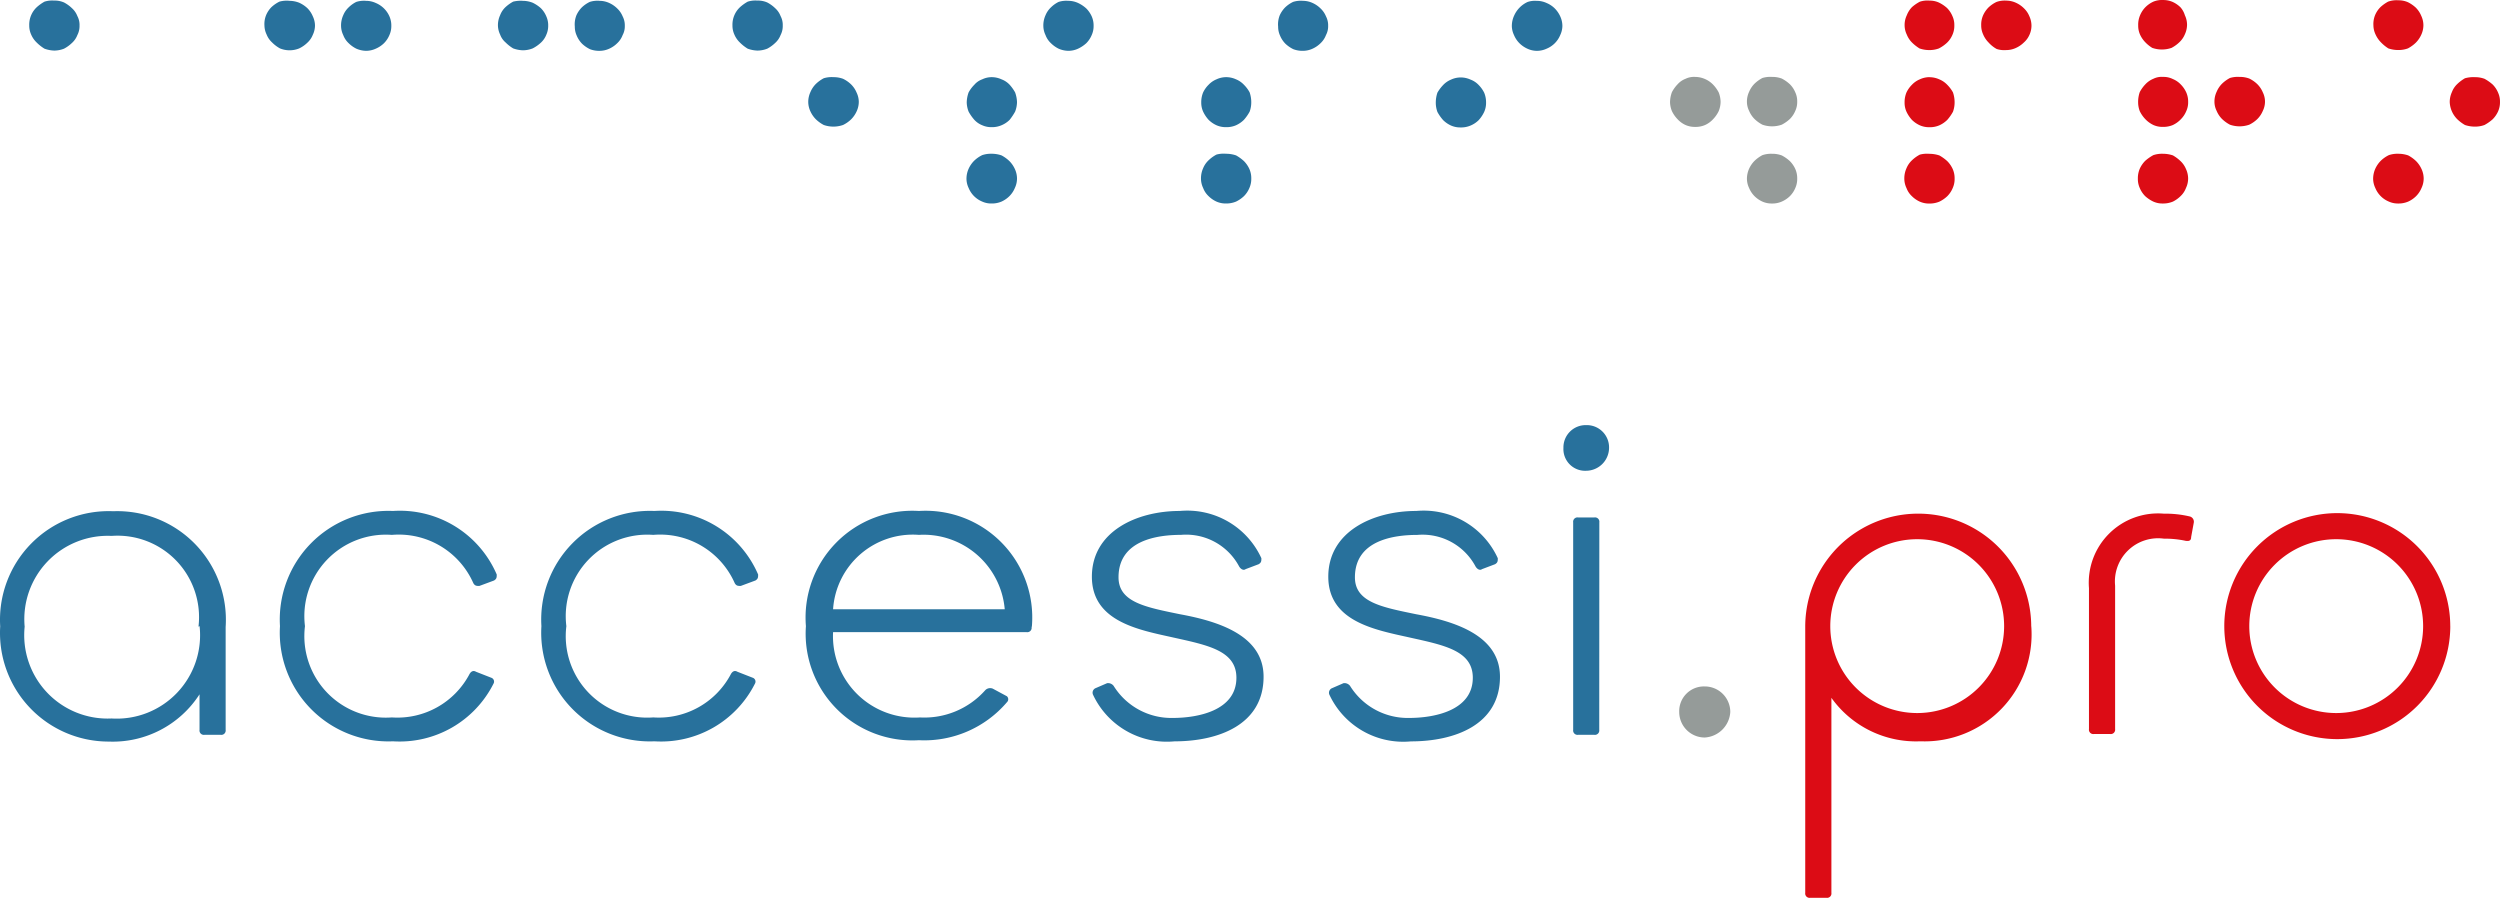 <svg xmlns="http://www.w3.org/2000/svg" width="253.399" height="91.001" viewBox="0 0 253.399 91.001"><g transform="translate(-7.203 -7.439)"><path d="M30.075,37.967V48.43a.441.441,0,0,1-.5.5H27.927a.441.441,0,0,1-.5-.5V44.823a10.462,10.462,0,0,1-9.2,4.791A11.013,11.013,0,0,1,7.223,37.94,11.013,11.013,0,0,1,18.677,26.266a11.013,11.013,0,0,1,11.4,11.7Zm-2.753,0a8.26,8.26,0,0,0-8.81-9.2,8.452,8.452,0,0,0-8.81,9.2,8.452,8.452,0,0,0,8.81,9.306,8.452,8.452,0,0,0,8.921-9.361Z" transform="translate(0 32.991)" fill="#28719c"/><path d="M38.943,43.17a.413.413,0,0,1,.22.606,10.655,10.655,0,0,1-10.187,5.837A11.013,11.013,0,0,1,17.523,37.939,11.013,11.013,0,0,1,28.977,26.265a10.683,10.683,0,0,1,10.517,6.443c0,.275,0,.441-.275.606l-1.487.551c-.275,0-.441,0-.606-.275a8.26,8.26,0,0,0-8.26-4.9,8.26,8.26,0,0,0-8.81,9.251,8.26,8.26,0,0,0,8.81,9.251,8.26,8.26,0,0,0,7.874-4.405c.165-.275.385-.385.661-.22Z" transform="translate(18.058 32.965)" fill="#28719c"/><path d="M48.653,43.17a.413.413,0,0,1,.22.606,10.655,10.655,0,0,1-10.187,5.837A11.013,11.013,0,0,1,27.233,37.939,11.013,11.013,0,0,1,38.687,26.265,10.683,10.683,0,0,1,49.2,32.707c0,.275,0,.441-.275.606l-1.487.551c-.275,0-.441,0-.606-.275a8.26,8.26,0,0,0-8.26-4.9,8.26,8.26,0,0,0-8.81,9.251,8.26,8.26,0,0,0,8.81,9.251,8.26,8.26,0,0,0,7.874-4.405c.165-.275.385-.385.661-.22Z" transform="translate(34.847 32.965)" fill="#28719c"/><path d="M59.9,38.047a.441.441,0,0,1-.5.5H39.776a8.26,8.26,0,0,0,8.81,8.645,8.26,8.26,0,0,0,6.608-2.753.688.688,0,0,1,.771-.165l1.432.771a.413.413,0,0,1,0,.606A11.013,11.013,0,0,1,48.476,49.5,10.82,10.82,0,0,1,37.023,37.937,10.82,10.82,0,0,1,48.476,26.263,10.82,10.82,0,0,1,59.93,37.937ZM39.776,36.23h17.4a8.26,8.26,0,0,0-8.7-7.544,8.095,8.095,0,0,0-8.7,7.544Z" transform="translate(51.867 32.967)" fill="#28719c"/><path d="M49.112,43.727a.713.713,0,0,1,.661.275,6.883,6.883,0,0,0,6,3.249c2.478,0,6.443-.716,6.443-4.075,0-2.753-2.918-3.3-6.388-4.075s-8.26-1.6-8.26-6.167,4.515-6.663,8.921-6.663a8.26,8.26,0,0,1,8.26,4.791c0,.275,0,.441-.275.606l-1.322.5c-.22.165-.5,0-.661-.275A6.085,6.085,0,0,0,56.6,28.695c-2.423,0-6.332.551-6.332,4.3,0,2.533,2.753,3.029,6.222,3.744,3.91.716,8.48,2.148,8.48,6.332,0,4.9-4.625,6.553-9.031,6.553a8.26,8.26,0,0,1-8.26-4.736.5.5,0,0,1,.275-.661Z" transform="translate(70.308 32.958)" fill="#28719c"/><path d="M57.852,43.727a.713.713,0,0,1,.661.275,6.883,6.883,0,0,0,6,3.249c2.478,0,6.443-.716,6.443-4.075,0-2.753-2.918-3.3-6.388-4.075s-8.26-1.6-8.26-6.167,4.515-6.663,8.921-6.663a8.26,8.26,0,0,1,8.26,4.791c0,.275,0,.441-.275.606l-1.322.5c-.22.165-.5,0-.661-.275a6.085,6.085,0,0,0-5.892-3.194c-2.423,0-6.332.551-6.332,4.3,0,2.533,2.753,3.029,6.222,3.744,3.91.716,8.48,2.148,8.48,6.332,0,4.9-4.625,6.553-9.031,6.553a8.26,8.26,0,0,1-8.26-4.736.5.5,0,0,1,.275-.661Z" transform="translate(85.53 32.958)" fill="#28719c"/><path d="M67.3,23.09A2.258,2.258,0,0,1,69.617,25.4,2.34,2.34,0,0,1,67.3,27.716,2.2,2.2,0,0,1,64.992,25.4,2.258,2.258,0,0,1,67.3,23.09Zm1.322,30.891a.441.441,0,0,1-.5.5H66.479a.441.441,0,0,1-.5-.5V32.947a.441.441,0,0,1,.5-.5h1.652a.441.441,0,0,1,.5.5Z" transform="translate(100.68 27.439)" fill="#28719c"/><path d="M71.859,32.711A2.588,2.588,0,0,1,74.447,35.3a2.753,2.753,0,0,1-2.588,2.588A2.588,2.588,0,0,1,69.271,35.3a2.505,2.505,0,0,1,2.588-2.588Z" transform="translate(108.137 44.305)" fill="#959b99"/><path d="M96.86,37.748A10.848,10.848,0,0,1,85.626,49.422,10.545,10.545,0,0,1,76.6,45.017V64.785a.441.441,0,0,1-.5.5H74.448a.441.441,0,0,1-.5-.5V37.8a11.453,11.453,0,1,1,22.907,0Zm-2.753,0a8.81,8.81,0,1,0-8.81,8.81,8.81,8.81,0,0,0,8.81-8.81Z" transform="translate(116.233 33.155)" fill="#dc0c15"/><path d="M94.836,28.734c0,.33-.165.441-.551.385a9.967,9.967,0,0,0-2.2-.22,4.378,4.378,0,0,0-4.956,4.763V48.2a.441.441,0,0,1-.5.5H84.979a.441.441,0,0,1-.5-.5V33.91a7.021,7.021,0,0,1,7.6-7.544,10.627,10.627,0,0,1,2.588.275.551.551,0,0,1,.441.606Z" transform="translate(134.461 33.139)" fill="#dc0c15"/><path d="M112.357,37.783A11.453,11.453,0,1,1,100.9,26.33a11.454,11.454,0,0,1,11.454,11.453Zm-2.753,0a8.81,8.81,0,1,0-8.81,8.81,8.81,8.81,0,0,0,8.81-8.81Z" transform="translate(143.206 33.12)" fill="#dc0c15"/><path d="M10.814,7.466a2.368,2.368,0,0,1,.991.193,3.5,3.5,0,0,1,.8.578,2.065,2.065,0,0,1,.551.8,1.9,1.9,0,0,1,.22.964h0a1.982,1.982,0,0,1-.22.964,2.065,2.065,0,0,1-.551.8,3.5,3.5,0,0,1-.8.578,2.753,2.753,0,0,1-.991.193,3.166,3.166,0,0,1-.991-.193,4.24,4.24,0,0,1-.8-.633,2.423,2.423,0,0,1-.551-.8,2.2,2.2,0,0,1-.193-.936h0a2.423,2.423,0,0,1,.743-1.817,4.24,4.24,0,0,1,.8-.578,2.533,2.533,0,0,1,.991-.11Z" transform="translate(1.888 0.03)" fill="#28719c"/><path d="M19.5,7.481a2.753,2.753,0,0,1,.964.193,3.084,3.084,0,0,1,.826.551,2.561,2.561,0,0,1,.551.826,2.23,2.23,0,0,1,.22.936h0a2.23,2.23,0,0,1-.22.936,2.175,2.175,0,0,1-.551.8,3.139,3.139,0,0,1-.826.578,2.574,2.574,0,0,1-1.955,0,3.5,3.5,0,0,1-.8-.606,2.175,2.175,0,0,1-.551-.8,2.2,2.2,0,0,1-.22-.909h0a2.4,2.4,0,0,1,.165-1.046,2.561,2.561,0,0,1,.551-.826,3.414,3.414,0,0,1,.8-.551A2.753,2.753,0,0,1,19.5,7.481Zm7.737,0a2.368,2.368,0,0,1,.991.22,2.6,2.6,0,0,1,1.377,1.349,2.313,2.313,0,0,1,.193.964h0a2.2,2.2,0,0,1-.193.936,2.561,2.561,0,0,1-.551.826,2.753,2.753,0,0,1-.826.551,2.368,2.368,0,0,1-.991.22,2.588,2.588,0,0,1-.991-.22,3.029,3.029,0,0,1-.771-.551,2.175,2.175,0,0,1-.551-.826,2.2,2.2,0,0,1-.22-.909h0a2.505,2.505,0,0,1,.22-1.1,2.313,2.313,0,0,1,.551-.8,3.029,3.029,0,0,1,.771-.551A2.588,2.588,0,0,1,27.24,7.481Z" transform="translate(17.069 0.043)" fill="#28719c"/><path d="M28.143,7.476a2.753,2.753,0,0,1,.991.193,3.607,3.607,0,0,1,.826.551,2.56,2.56,0,0,1,.551.826,2.2,2.2,0,0,1,.193.936h0a2.2,2.2,0,0,1-.193.936,2.175,2.175,0,0,1-.551.8,3.69,3.69,0,0,1-.826.578,2.753,2.753,0,0,1-.991.193,3.166,3.166,0,0,1-.991-.193,4.02,4.02,0,0,1-.771-.606,1.9,1.9,0,0,1-.551-.8,2.2,2.2,0,0,1-.22-.909h0a2.4,2.4,0,0,1,.22-1.046,2.175,2.175,0,0,1,.551-.826,3.909,3.909,0,0,1,.771-.551,3.166,3.166,0,0,1,.991-.083Zm7.764,0a2.368,2.368,0,0,1,.991.22,2.753,2.753,0,0,1,.8.551,2.313,2.313,0,0,1,.551.8,1.982,1.982,0,0,1,.22.964h0a1.872,1.872,0,0,1-.22.936,2.175,2.175,0,0,1-.551.826,2.753,2.753,0,0,1-.8.551,2.368,2.368,0,0,1-.991.22,2.588,2.588,0,0,1-.964-.165,3.166,3.166,0,0,1-.8-.551A2.561,2.561,0,0,1,33.595,11a2.147,2.147,0,0,1-.193-.909h0a2.478,2.478,0,0,1,.165-1.156,2.753,2.753,0,0,1,.551-.8,3.166,3.166,0,0,1,.8-.551,2.588,2.588,0,0,1,.991-.11Z" transform="translate(32.064 0.048)" fill="#28719c"/><path d="M36.814,7.466a2.368,2.368,0,0,1,.991.193,3.5,3.5,0,0,1,.8.578,2.065,2.065,0,0,1,.551.8,1.9,1.9,0,0,1,.22.964h0a1.982,1.982,0,0,1-.22.964,2.065,2.065,0,0,1-.551.8,3.5,3.5,0,0,1-.8.578,2.753,2.753,0,0,1-.991.193,3.166,3.166,0,0,1-.991-.193,4.24,4.24,0,0,1-.8-.633,2.423,2.423,0,0,1-.551-.8,2.2,2.2,0,0,1-.193-.936h0a2.423,2.423,0,0,1,.743-1.817,4.239,4.239,0,0,1,.8-.578,2.533,2.533,0,0,1,.991-.11Zm7.709,7.764a2.753,2.753,0,0,1,.964.165,3.139,3.139,0,0,1,.826.578,2.56,2.56,0,0,1,.551.826,2.23,2.23,0,0,1,.22.936h0a2.341,2.341,0,0,1-.22.964,2.753,2.753,0,0,1-.551.8,3.139,3.139,0,0,1-.826.578,2.973,2.973,0,0,1-1.955,0,3.5,3.5,0,0,1-.8-.578,2.753,2.753,0,0,1-.551-.8,2.312,2.312,0,0,1-.22-.936h0a2.4,2.4,0,0,1,.22-1.019,2.561,2.561,0,0,1,.551-.826,3.5,3.5,0,0,1,.8-.578A2.753,2.753,0,0,1,44.523,15.23Z" transform="translate(47.166 0.03)" fill="#28719c"/><path d="M45.463,22.976a3.029,3.029,0,0,1,1.019.165,3.5,3.5,0,0,1,.8.578,2.753,2.753,0,0,1,.551.8,2.341,2.341,0,0,1,.22.964h0a2.258,2.258,0,0,1-.22.964,2.56,2.56,0,0,1-.551.826,2.753,2.753,0,0,1-.8.551,2.478,2.478,0,0,1-1.019.193,2.2,2.2,0,0,1-.936-.193,2.533,2.533,0,0,1-1.377-1.377,2.23,2.23,0,0,1-.22-.936h0a2.506,2.506,0,0,1,.22-1.019,2.753,2.753,0,0,1,.551-.8,3.139,3.139,0,0,1,.826-.578A2.753,2.753,0,0,1,45.463,22.976Zm0-7.764a2.4,2.4,0,0,1,1.019.22,2.175,2.175,0,0,1,.826.551,4.268,4.268,0,0,1,.551.771,3.166,3.166,0,0,1,.193.991h0a2.753,2.753,0,0,1-.193.964,6.139,6.139,0,0,1-.551.826,2.56,2.56,0,0,1-.826.551,2.4,2.4,0,0,1-1.019.193,2.2,2.2,0,0,1-.936-.193,2.175,2.175,0,0,1-.8-.551,4.433,4.433,0,0,1-.578-.826,2.753,2.753,0,0,1-.193-.936h0a3.194,3.194,0,0,1,.193-1.019,3.331,3.331,0,0,1,.578-.771,1.9,1.9,0,0,1,.8-.551,2.23,2.23,0,0,1,.936-.22Zm7.792-7.737a2.368,2.368,0,0,1,.991.22,3.331,3.331,0,0,1,.826.551,2.753,2.753,0,0,1,.551.8,2.313,2.313,0,0,1,.193.964h0a2.2,2.2,0,0,1-.193.936,2.56,2.56,0,0,1-.551.826,3.331,3.331,0,0,1-.826.551,2.368,2.368,0,0,1-.991.22,2.588,2.588,0,0,1-.991-.22,3.029,3.029,0,0,1-.771-.551,2.175,2.175,0,0,1-.551-.826,2.2,2.2,0,0,1-.22-.909h0a2.505,2.505,0,0,1,.22-1.1,2.313,2.313,0,0,1,.551-.8,3.029,3.029,0,0,1,.771-.551,2.588,2.588,0,0,1,.991-.11Z" transform="translate(62.234 0.048)" fill="#28719c"/><path d="M54.133,22.976a3.166,3.166,0,0,1,1.019.165,4.241,4.241,0,0,1,.8.578,2.753,2.753,0,0,1,.551.8,2.313,2.313,0,0,1,.193.964h0a2.23,2.23,0,0,1-.193.964,2.56,2.56,0,0,1-.551.826,3.166,3.166,0,0,1-.8.551,2.588,2.588,0,0,1-1.019.193,2.313,2.313,0,0,1-.964-.193,2.753,2.753,0,0,1-.8-.551,2.175,2.175,0,0,1-.551-.826,2.23,2.23,0,0,1-.22-.991h0a2.505,2.505,0,0,1,.22-1.019,2.312,2.312,0,0,1,.551-.8,3.5,3.5,0,0,1,.8-.578A2.753,2.753,0,0,1,54.133,22.976Zm0-7.764a2.4,2.4,0,0,1,1.019.22,2.313,2.313,0,0,1,.8.551,3.331,3.331,0,0,1,.578.771,3.111,3.111,0,0,1,.165.991h0a2.754,2.754,0,0,1-.165.964,4.434,4.434,0,0,1-.578.826,2.753,2.753,0,0,1-.8.551,2.4,2.4,0,0,1-1.019.193,2.313,2.313,0,0,1-.964-.193,2.753,2.753,0,0,1-.8-.551,3.331,3.331,0,0,1-.551-.826,2.2,2.2,0,0,1-.193-.936h0a2.588,2.588,0,0,1,.193-1.019,2.753,2.753,0,0,1,.551-.771,2.312,2.312,0,0,1,.8-.551,2.34,2.34,0,0,1,.964-.22Zm7.792-7.737a2.368,2.368,0,0,1,.991.22,2.754,2.754,0,0,1,.8.551,2.313,2.313,0,0,1,.551.8,1.982,1.982,0,0,1,.22.964h0a1.872,1.872,0,0,1-.22.936,2.175,2.175,0,0,1-.551.826,2.753,2.753,0,0,1-.8.551,2.368,2.368,0,0,1-.991.22,2.588,2.588,0,0,1-.964-.165,3.167,3.167,0,0,1-.8-.551A2.561,2.561,0,0,1,59.612,11a2.147,2.147,0,0,1-.193-.909h0a2.478,2.478,0,0,1,.165-1.156,2.753,2.753,0,0,1,.551-.8,3.167,3.167,0,0,1,.8-.551,2.588,2.588,0,0,1,.991-.11Z" transform="translate(77.336 0.048)" fill="#28719c"/><path d="M62.785,15.24a2.4,2.4,0,0,1,1.019.22,2.175,2.175,0,0,1,.826.551,3.028,3.028,0,0,1,.551.771,2.533,2.533,0,0,1,.193.991h0a2.23,2.23,0,0,1-.193.964,3.332,3.332,0,0,1-.551.826,2.56,2.56,0,0,1-.826.551,2.4,2.4,0,0,1-1.019.193,2.313,2.313,0,0,1-.964-.193,2.753,2.753,0,0,1-.8-.551,4.434,4.434,0,0,1-.578-.826,2.753,2.753,0,0,1-.165-.936h0a3.167,3.167,0,0,1,.165-1.019,4.02,4.02,0,0,1,.578-.771,2.313,2.313,0,0,1,.8-.551A2.34,2.34,0,0,1,62.785,15.24Zm7.737-7.764a2.368,2.368,0,0,1,.991.22,2.56,2.56,0,0,1,.826.551,2.753,2.753,0,0,1,.551.8,2.34,2.34,0,0,1,.22.964h0a2.23,2.23,0,0,1-.22.936,2.533,2.533,0,0,1-1.377,1.377,2.368,2.368,0,0,1-.991.22,2.34,2.34,0,0,1-.964-.22,2.753,2.753,0,0,1-.8-.551,2.56,2.56,0,0,1-.551-.826,2.2,2.2,0,0,1-.22-.909h0a2.505,2.505,0,0,1,.248-1.1,2.753,2.753,0,0,1,1.349-1.349,2.34,2.34,0,0,1,.936-.11Z" transform="translate(92.456 0.049)" fill="#28719c"/><path d="M71.473,10.274a2.588,2.588,0,0,1,1.817.771,3.5,3.5,0,0,1,.578.8,2.753,2.753,0,0,1,.193.964h0a2.588,2.588,0,0,1-.193.936,3.139,3.139,0,0,1-.578.826,2.478,2.478,0,0,1-.8.578,2.4,2.4,0,0,1-1.019.193,2.313,2.313,0,0,1-.964-.193,2.478,2.478,0,0,1-.8-.578,3.138,3.138,0,0,1-.578-.826,2.56,2.56,0,0,1-.193-.909h0a3.056,3.056,0,0,1,.193-1.019,3.5,3.5,0,0,1,.578-.8,2.065,2.065,0,0,1,.8-.551A1.982,1.982,0,0,1,71.473,10.274Zm7.792,0a2.753,2.753,0,0,1,.991.165,3.689,3.689,0,0,1,.826.578,2.56,2.56,0,0,1,.551.826,2.12,2.12,0,0,1,.193.936h0a2.12,2.12,0,0,1-.193.936,2.56,2.56,0,0,1-.551.826,3.689,3.689,0,0,1-.826.578,2.973,2.973,0,0,1-1.955,0,3.5,3.5,0,0,1-.8-.578,2.56,2.56,0,0,1-.551-.826,2.093,2.093,0,0,1-.22-.909h0a2.313,2.313,0,0,1,.22-1.019,2.56,2.56,0,0,1,.551-.826,3.5,3.5,0,0,1,.8-.578A2.753,2.753,0,0,1,79.265,10.274Zm0,7.792a2.753,2.753,0,0,1,.991.165,3.689,3.689,0,0,1,.826.578,2.753,2.753,0,0,1,.551.8,2.313,2.313,0,0,1,.193.964h0a2.23,2.23,0,0,1-.193.964,2.56,2.56,0,0,1-.551.826,2.753,2.753,0,0,1-.826.551,2.368,2.368,0,0,1-.991.193,2.313,2.313,0,0,1-.964-.193,2.753,2.753,0,0,1-.8-.551,2.56,2.56,0,0,1-.551-.826,2.23,2.23,0,0,1-.22-.936h0a2.505,2.505,0,0,1,.22-1.019,2.753,2.753,0,0,1,.551-.8,3.5,3.5,0,0,1,.8-.578,2.753,2.753,0,0,1,.964-.138Z" transform="translate(107.541 4.96)" fill="#959b99"/><path d="M80.133,23a3.166,3.166,0,0,1,1.019.165,4.241,4.241,0,0,1,.8.578,2.753,2.753,0,0,1,.551.8,2.313,2.313,0,0,1,.193.964h0a2.23,2.23,0,0,1-.193.964,2.56,2.56,0,0,1-.551.826,3.166,3.166,0,0,1-.8.551,2.588,2.588,0,0,1-1.019.193,2.313,2.313,0,0,1-.964-.193,2.753,2.753,0,0,1-.8-.551,2.175,2.175,0,0,1-.551-.826,2.231,2.231,0,0,1-.22-.991h0a2.505,2.505,0,0,1,.22-1.019,2.312,2.312,0,0,1,.551-.8,3.5,3.5,0,0,1,.8-.578A2.753,2.753,0,0,1,80.133,23Zm0-15.528a2.23,2.23,0,0,1,.964.193,3.607,3.607,0,0,1,.826.551,2.561,2.561,0,0,1,.551.826,2.121,2.121,0,0,1,.193.936h0a2.23,2.23,0,0,1-.193.964,2.423,2.423,0,0,1-.551.8,3.69,3.69,0,0,1-.826.578,2.753,2.753,0,0,1-.964.165,3,3,0,0,1-.991-.165,4.24,4.24,0,0,1-.771-.606,2.368,2.368,0,0,1-.523-.8,2.2,2.2,0,0,1-.22-.909h0a2.285,2.285,0,0,1,.22-1.046,2.506,2.506,0,0,1,.523-.826,4.1,4.1,0,0,1,.8-.551,2.45,2.45,0,0,1,.991-.11Zm0,7.764a2.4,2.4,0,0,1,1.019.22,2.313,2.313,0,0,1,.8.551,3.333,3.333,0,0,1,.578.771,3.111,3.111,0,0,1,.165.991h0a2.753,2.753,0,0,1-.165.964,4.434,4.434,0,0,1-.578.826,2.753,2.753,0,0,1-.8.551,2.4,2.4,0,0,1-1.019.193,2.313,2.313,0,0,1-.964-.193,2.753,2.753,0,0,1-.8-.551,3.331,3.331,0,0,1-.551-.826,2.2,2.2,0,0,1-.193-.936h0a2.588,2.588,0,0,1,.193-1.019A2.753,2.753,0,0,1,78.371,16a2.313,2.313,0,0,1,.8-.551,2.34,2.34,0,0,1,.964-.22Zm7.792-7.764a2.368,2.368,0,0,1,.991.22,2.753,2.753,0,0,1,.8.551,2.313,2.313,0,0,1,.551.8,2.341,2.341,0,0,1,.22.964h0a2.257,2.257,0,0,1-.22.964,2.175,2.175,0,0,1-.551.743,2.753,2.753,0,0,1-.8.551,2.368,2.368,0,0,1-.991.22,2.478,2.478,0,0,1-.964-.11,3.167,3.167,0,0,1-.826-.661,2.561,2.561,0,0,1-.551-.826,2.148,2.148,0,0,1-.193-.909h0a2.368,2.368,0,0,1,.193-1.019,2.753,2.753,0,0,1,.551-.8,3.166,3.166,0,0,1,.8-.551,2.478,2.478,0,0,1,.991-.138Z" transform="translate(122.626 0.03)" fill="#dc0c15"/><path d="M88.8,23.025a3.166,3.166,0,0,1,1.019.165,4.02,4.02,0,0,1,.771.578,2.313,2.313,0,0,1,.551.8,2.34,2.34,0,0,1,.22.964h0a2.258,2.258,0,0,1-.22.964,2.175,2.175,0,0,1-.551.826,3.029,3.029,0,0,1-.771.551,2.588,2.588,0,0,1-1.019.193,2.23,2.23,0,0,1-.964-.193,3.331,3.331,0,0,1-.826-.551,2.561,2.561,0,0,1-.551-.826,2.2,2.2,0,0,1-.193-.936h0a2.478,2.478,0,0,1,.193-1.019,2.754,2.754,0,0,1,.551-.8,4.432,4.432,0,0,1,.826-.578A2.753,2.753,0,0,1,88.8,23.025Zm0-15.583a2.368,2.368,0,0,1,.991.193,2.753,2.753,0,0,1,.8.551,2.175,2.175,0,0,1,.44.8,2.257,2.257,0,0,1,.22.964h0a2.341,2.341,0,0,1-.22.964,2.313,2.313,0,0,1-.551.8,3.5,3.5,0,0,1-.8.578,2.973,2.973,0,0,1-1.955,0,3.5,3.5,0,0,1-.688-.551,2.753,2.753,0,0,1-.551-.8A2.2,2.2,0,0,1,86.3,10h0a2.4,2.4,0,0,1,.193-1.019,2.56,2.56,0,0,1,.551-.826,2.753,2.753,0,0,1,.8-.551,2.313,2.313,0,0,1,.964-.165Zm0,7.792a2.12,2.12,0,0,1,1.019.22,2.313,2.313,0,0,1,.8.551,2.753,2.753,0,0,1,.551.8,2.312,2.312,0,0,1,.193.964h0a2.121,2.121,0,0,1-.193.936,2.56,2.56,0,0,1-.551.826,2.753,2.753,0,0,1-.8.578A2.478,2.478,0,0,1,88.8,20.3a2.23,2.23,0,0,1-.964-.193,2.753,2.753,0,0,1-.8-.578,3.138,3.138,0,0,1-.578-.826,2.533,2.533,0,0,1-.165-.909h0a3.028,3.028,0,0,1,.165-1.019,3.5,3.5,0,0,1,.578-.8,2.312,2.312,0,0,1,.8-.551,1.9,1.9,0,0,1,.964-.193Zm7.764,0a2.753,2.753,0,0,1,.991.165,3.139,3.139,0,0,1,.826.578,2.56,2.56,0,0,1,.551.826,2.12,2.12,0,0,1,.22.936h0a2.12,2.12,0,0,1-.22.936,2.56,2.56,0,0,1-.551.826,3.139,3.139,0,0,1-.826.578,2.974,2.974,0,0,1-1.955,0,3.5,3.5,0,0,1-.8-.578,2.561,2.561,0,0,1-.551-.826,2.092,2.092,0,0,1-.22-.909h0a2.313,2.313,0,0,1,.22-1.019,2.561,2.561,0,0,1,.551-.826,3.5,3.5,0,0,1,.8-.578,2.753,2.753,0,0,1,.936-.11Z" transform="translate(137.63)" fill="#dc0c15"/><path d="M97.463,23.011a3.029,3.029,0,0,1,1.019.165,3.5,3.5,0,0,1,.8.578,2.754,2.754,0,0,1,.551.8,2.34,2.34,0,0,1,.22.964h0a2.258,2.258,0,0,1-.22.964,2.56,2.56,0,0,1-.551.826,2.753,2.753,0,0,1-.8.551,2.478,2.478,0,0,1-1.019.193,2.2,2.2,0,0,1-.936-.193A2.533,2.533,0,0,1,95.15,26.48a2.23,2.23,0,0,1-.22-.936h0a2.505,2.505,0,0,1,.22-1.019,2.754,2.754,0,0,1,.551-.8,3.139,3.139,0,0,1,.826-.578,2.753,2.753,0,0,1,.936-.138Zm0-15.556a2.368,2.368,0,0,1,.991.193,3.414,3.414,0,0,1,.8.551,2.56,2.56,0,0,1,.551.826,2.257,2.257,0,0,1,.22.964h0a2.341,2.341,0,0,1-.22.964,2.753,2.753,0,0,1-.551.8,3.5,3.5,0,0,1-.8.578,2.753,2.753,0,0,1-.991.165,3.111,3.111,0,0,1-.991-.165,4.021,4.021,0,0,1-.743-.606,2.754,2.754,0,0,1-.551-.8,2.23,2.23,0,0,1-.22-.936h0a2.4,2.4,0,0,1,.165-1.019,2.561,2.561,0,0,1,.551-.826,3.909,3.909,0,0,1,.771-.551,2.533,2.533,0,0,1,1.046-.138Zm7.764,7.792a2.753,2.753,0,0,1,.991.165,4.433,4.433,0,0,1,.826.578,2.56,2.56,0,0,1,.551.826,2.2,2.2,0,0,1,.193.936h0a2.314,2.314,0,0,1-.193.964,2.754,2.754,0,0,1-.551.8,4.433,4.433,0,0,1-.826.578,2.753,2.753,0,0,1-.991.165,3.111,3.111,0,0,1-.991-.165,4.02,4.02,0,0,1-.771-.578,2.615,2.615,0,0,1-.771-1.735h0a2.4,2.4,0,0,1,.22-1.019,2.175,2.175,0,0,1,.551-.826,4.021,4.021,0,0,1,.771-.578,3.111,3.111,0,0,1,1.019-.11Z" transform="translate(152.813 0.014)" fill="#dc0c15"/></g></svg>
